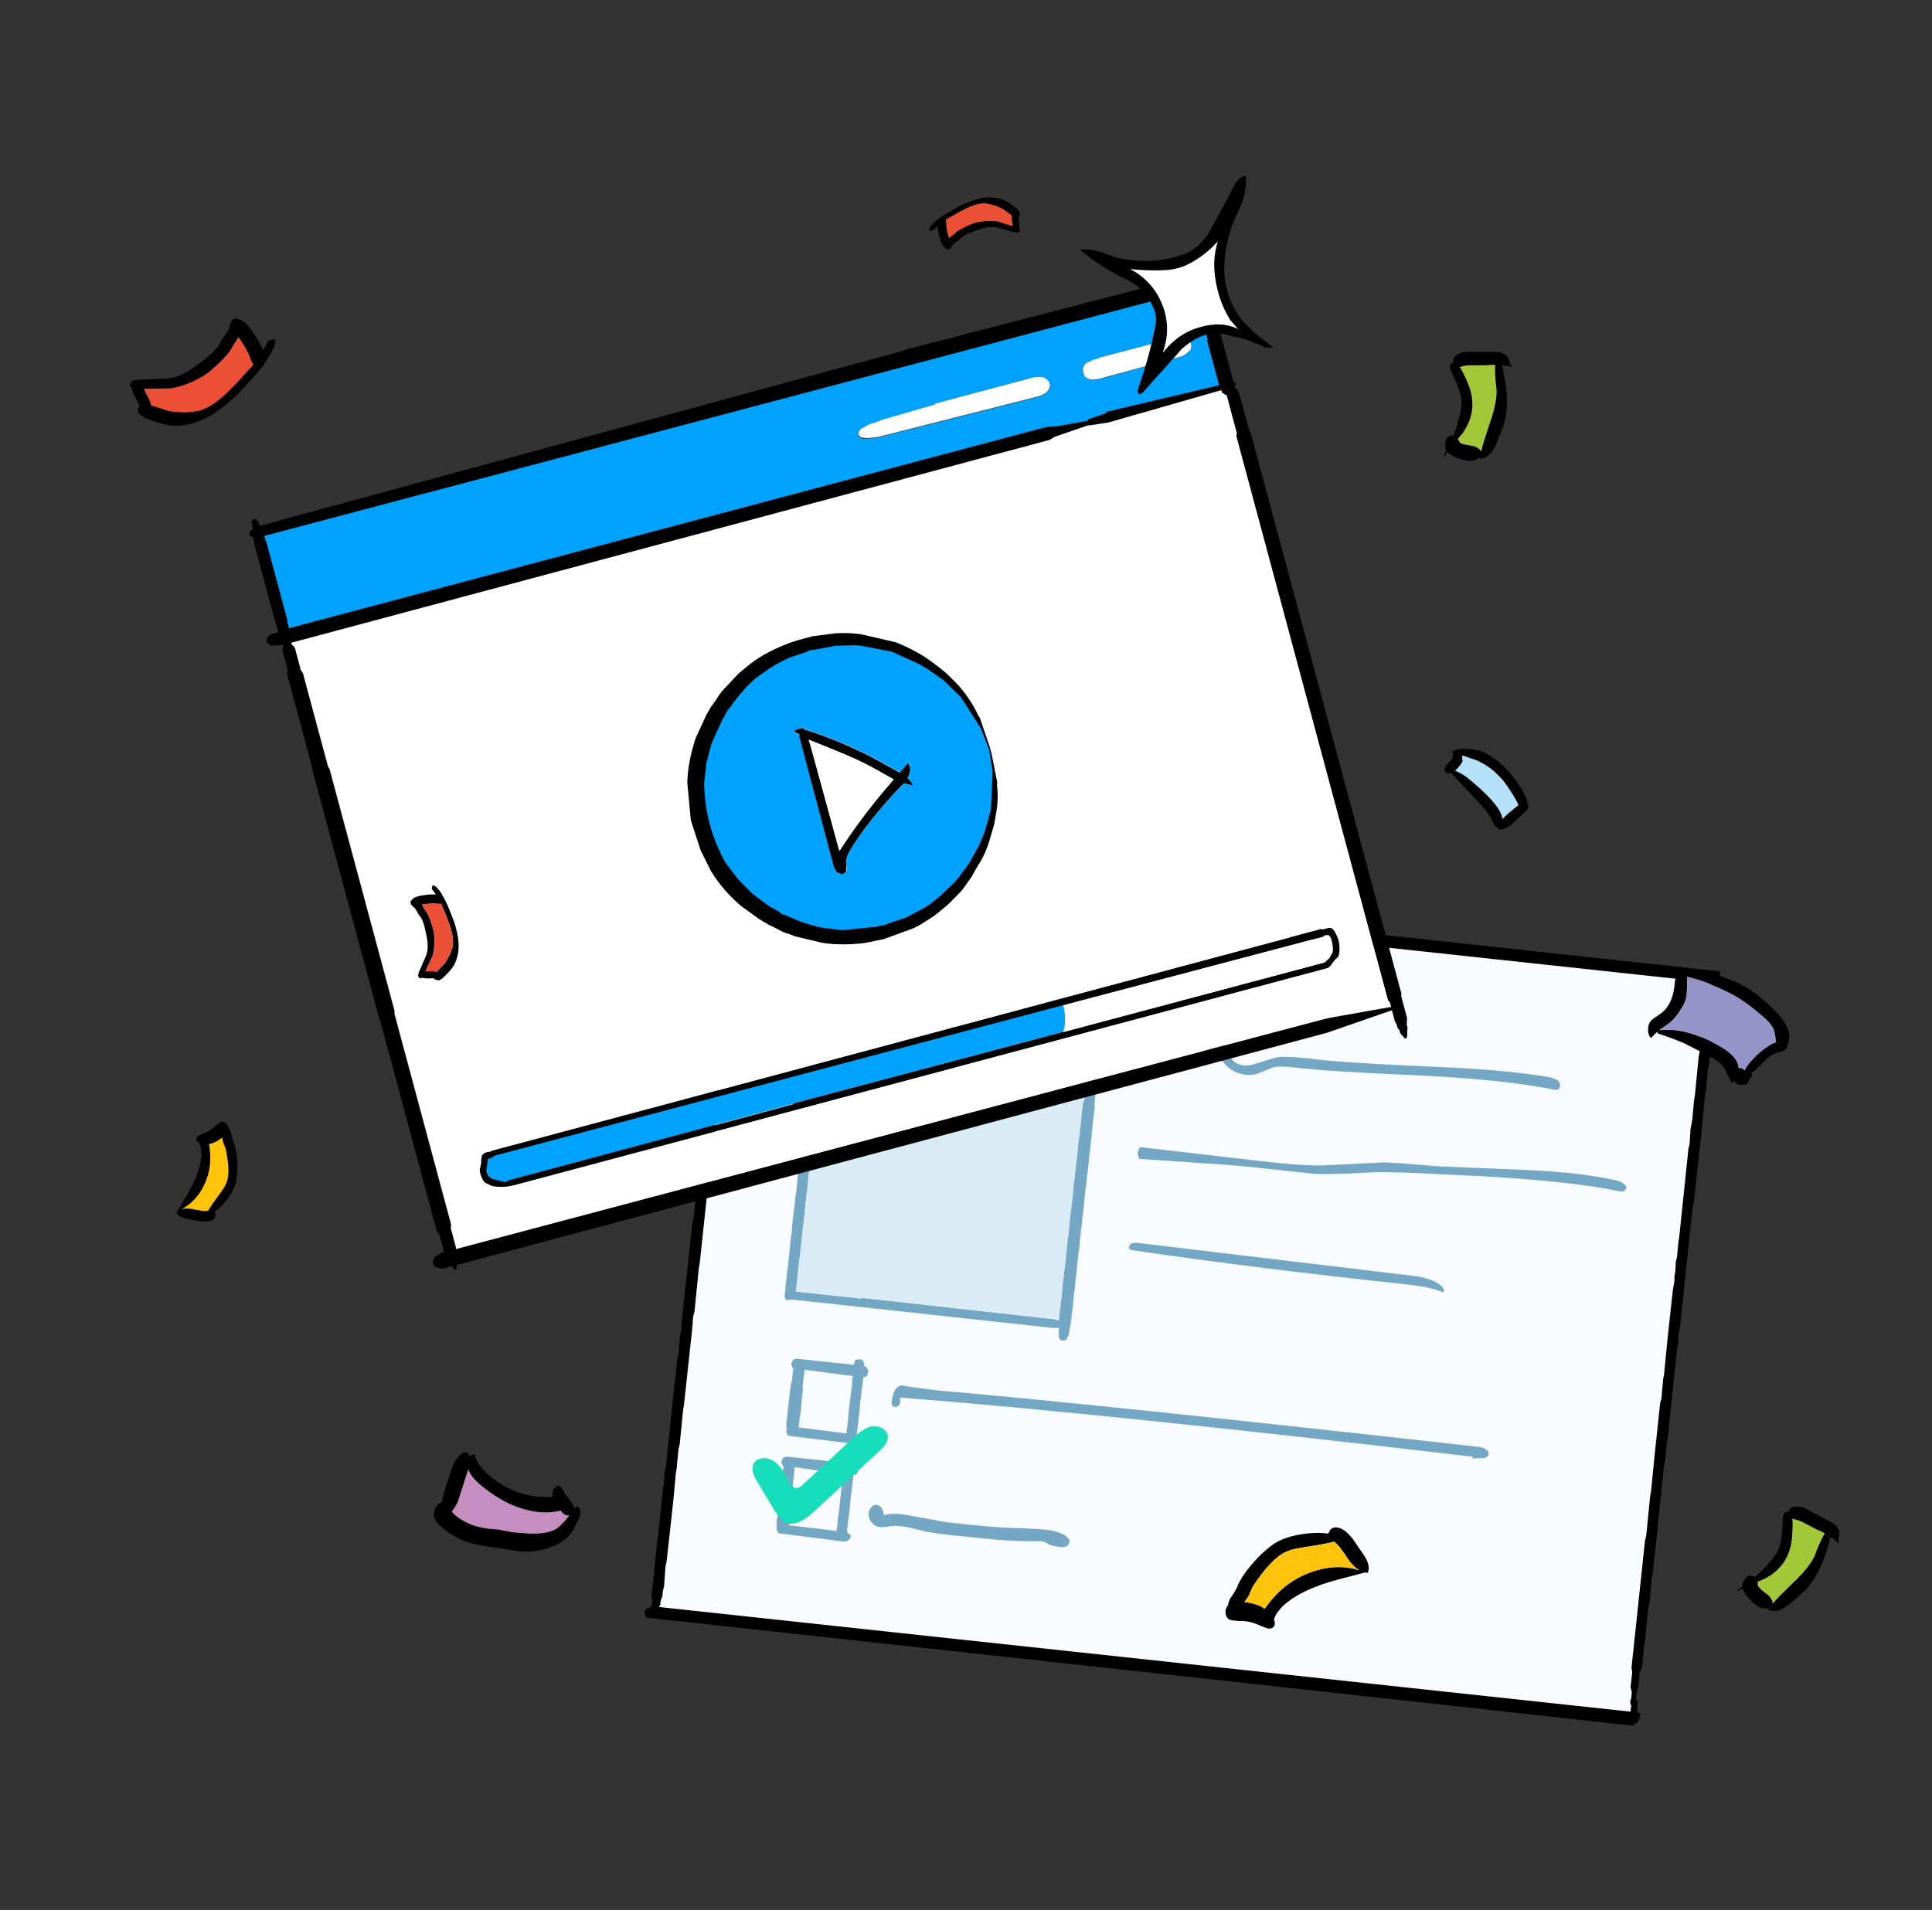 <?xml version="1.0" encoding="utf-8"?>
<!-- Generator: Adobe Illustrator 29.6.1, SVG Export Plug-In . SVG Version: 9.03 Build 0)  -->
<svg version="1.1" id="Layer_1" xmlns="http://www.w3.org/2000/svg" xmlns:xlink="http://www.w3.org/1999/xlink" x="0px" y="0px"
	 viewBox="0 0 89 88" enable-background="new 0 0 89 88" xml:space="preserve">
<rect x="0" y="0" width="89" height="88" fill="#333333" stroke="none"/>
<g>
	<path d="M26.611,70.1c0.08-0.159,0.119-0.285,0.119-0.377c0.026-0.159-0.027-0.271-0.159-0.338l-0.12,0.139
		c-0.012-0.101-0.071-0.227-0.179-0.377l-0.279-0.377c-0.053-0.146-0.106-0.232-0.159-0.258
		c-0.12-0.079-0.219-0.053-0.299,0.079c-0.08,0.08-0.106,0.192-0.08,0.338v0.04
		c-1.145,0.063-2.142-0.288-2.988-1.052c-0.332-0.304-0.531-0.602-0.598-0.894
		c-0.094-0.008-0.173,0.019-0.239,0.08c-0.033-0.112-0.106-0.178-0.219-0.199
		c-0.266,0.106-0.478,0.391-0.637,0.854l-0.259,0.794c-0.07,0.234-0.123,0.452-0.159,0.655
		c-0.122,0.044-0.222,0.13-0.299,0.258c-0.067,0.132-0.086,0.271-0.06,0.417
		c0.053,0.172,0.159,0.324,0.319,0.457c0.505,0.45,1.096,0.735,1.773,0.854l1.793,0.278
		c0.531,0.066,1.056-0.007,1.574-0.218c0.372-0.146,0.657-0.351,0.857-0.616
		C26.406,70.504,26.505,70.325,26.611,70.1z M22.169,70.378c-0.398-0.079-0.77-0.245-1.116-0.496
		c-0.107-0.086-0.187-0.165-0.239-0.238c0.127-0.171,0.22-0.323,0.279-0.457l0.478-1.489
		c0.078,0.234,0.271,0.479,0.578,0.735c0.598,0.49,1.169,0.827,1.713,1.013c0.691,0.252,1.348,0.304,1.972,0.159
		c0.106,0.159,0.219,0.232,0.339,0.218l0.06-0.02l-0.1,0.139c-0.173,0.212-0.339,0.377-0.498,0.496
		c-0.279,0.172-0.717,0.245-1.315,0.218l-0.737-0.06l-0.598-0.119C22.614,70.451,22.342,70.418,22.169,70.378z"/>
	<path fill="#C48FC0" d="M21.053,69.882c0.345,0.252,0.717,0.417,1.116,0.496c0.173,0.04,0.445,0.073,0.817,0.099
		l0.598,0.119l0.737,0.059c0.598,0.026,1.036-0.046,1.315-0.218c0.159-0.119,0.325-0.285,0.498-0.496l0.1-0.139
		l-0.06,0.02c-0.119,0.013-0.232-0.059-0.339-0.218c-0.624,0.146-1.282,0.093-1.972-0.159
		c-0.545-0.185-1.116-0.523-1.713-1.013c-0.307-0.256-0.499-0.501-0.578-0.735l-0.478,1.489
		c-0.059,0.134-0.152,0.286-0.279,0.457C20.866,69.716,20.946,69.796,21.053,69.882z"/>
	<path d="M70.38,37.281l0.035-0.163l-0.058-0.128c-0.009-0.095-0.04-0.2-0.093-0.314
		c-0.093-0.201-0.229-0.43-0.408-0.685c-0.148-0.194-0.284-0.36-0.408-0.499
		c-0.21-0.232-0.466-0.449-0.769-0.651c-0.202-0.124-0.357-0.201-0.466-0.232
		c-0.155-0.054-0.357-0.089-0.606-0.105l-0.233-0.012l-0.175,0.023h-0.035l-0.163,0.07l-0.151,0.058l0.093,0.023
		v0.012c-0.023,0.054-0.035,0.151-0.035,0.29c-0.078,0.046-0.183,0.163-0.315,0.348l-0.07,0.174l0.128,0.139
		l0.186-0.012h0.012l1.177,1.255c0.381,0.395,0.625,0.728,0.734,0.999c0.07,0.155,0.14,0.24,0.21,0.256h0.012
		c0.031,0.085,0.113,0.112,0.245,0.081c0.148-0.039,0.311-0.136,0.49-0.29c0.186-0.186,0.33-0.321,0.431-0.407
		C70.279,37.397,70.356,37.32,70.38,37.281z M69.214,37.734c-0.017-0.135-0.079-0.29-0.186-0.465
		c-0.202-0.318-0.587-0.72-1.154-1.208c-0.313-0.28-0.593-0.462-0.839-0.546l0.186-0.209
		c0.093-0.108,0.148-0.198,0.163-0.267l-0.023-0.035v-0.198c0.177,0.059,0.313,0.105,0.408,0.139l0.303,0.104
		l0.256,0.139c0.264,0.147,0.49,0.321,0.676,0.523c0.148,0.132,0.291,0.302,0.431,0.511l0.268,0.407
		c0.124,0.204,0.205,0.359,0.245,0.465l-0.443,0.36C69.394,37.554,69.297,37.647,69.214,37.734z"/>
	<path fill="#B5E1F8" d="M69.028,37.269c0.107,0.175,0.17,0.329,0.186,0.465c0.083-0.087,0.18-0.18,0.291-0.279
		l0.443-0.36c-0.039-0.106-0.121-0.261-0.245-0.465l-0.268-0.407c-0.14-0.209-0.284-0.38-0.431-0.511
		c-0.186-0.201-0.412-0.376-0.676-0.523l-0.256-0.139L67.769,34.946c-0.095-0.034-0.231-0.081-0.408-0.139v0.198
		l0.023,0.035c-0.015,0.07-0.07,0.159-0.163,0.267l-0.186,0.209c0.246,0.084,0.526,0.266,0.839,0.546
		C68.441,36.549,68.826,36.952,69.028,37.269z"/>
	<path d="M12.124,16.15l-0.05-0.117c-0.156-0.333-0.356-0.655-0.601-0.966c-0.167-0.211-0.317-0.328-0.451-0.35
		l-0.1-0.017l-0.067-0.033c-0.1,0.022-0.167,0.067-0.2,0.133c-0.011,0.011-0.05,0.133-0.117,0.366
		l-0.134,0.233l-0.167,0.216l-0.167,0.316c-0.033,0.056-0.139,0.172-0.317,0.35
		c-0.646,0.555-1.147,0.899-1.504,1.032c-0.2,0.078-0.39,0.122-0.568,0.133l-1.253,0.05l-0.084-0.017
		l-0.033,0.033H6.294c-0.093,0.002-0.16,0.013-0.2,0.033L5.96,17.748l0.117,0.133
		c0.012,0.108,0.051,0.225,0.117,0.35l0.234,0.466v0.017l-0.05,0.067c-0.056,0.111-0.034,0.216,0.067,0.316
		l0.184,0.133l0.05,0.033l0.1,0.033c0.49,0.19,0.874,0.295,1.153,0.316c0.557,0.033,1.119-0.105,1.687-0.416
		c0.423-0.233,0.88-0.594,1.37-1.082l0.501-0.533c0.224-0.235,0.414-0.457,0.568-0.666
		c0.068-0.03,0.112-0.091,0.134-0.183c0.238-0.319,0.394-0.608,0.468-0.866c0.044-0.1,0.039-0.178-0.017-0.233
		l-0.251,0.05C12.338,15.736,12.249,15.892,12.124,16.15z M10.587,16.183l0.184-0.316
		c0.044-0.067,0.117-0.172,0.217-0.316v-0.017c0.081,0.112,0.176,0.257,0.284,0.433l0.184,0.35
		c0.034,0.067,0.072,0.172,0.117,0.316l0.1,0.167l-0.033,0.033c-0.468,0.533-0.83,0.921-1.086,1.165
		c-0.523,0.522-0.991,0.833-1.403,0.932c-0.223,0.044-0.468,0.067-0.735,0.067l-0.618-0.05
		c-0.342-0.117-0.62-0.205-0.835-0.266c-0.035-0.169-0.096-0.319-0.184-0.45c-0.08-0.169-0.13-0.274-0.15-0.316
		l1.236-0.017c0.457-0.078,0.913-0.244,1.37-0.499c0.189-0.1,0.356-0.216,0.501-0.35
		c0.078-0.056,0.228-0.194,0.451-0.416C10.376,16.444,10.509,16.294,10.587,16.183z"/>
	<path fill="#EB4F36" d="M10.771,15.866l-0.184,0.316c-0.078,0.111-0.212,0.261-0.401,0.45
		c-0.223,0.222-0.373,0.361-0.451,0.416c-0.145,0.133-0.312,0.25-0.501,0.35c-0.457,0.255-0.913,0.422-1.37,0.499
		L6.628,17.914c0.021,0.042,0.071,0.147,0.15,0.316C6.866,18.361,6.927,18.511,6.962,18.68
		c0.215,0.061,0.494,0.15,0.835,0.266l0.618,0.05c0.267,0,0.512-0.022,0.735-0.067
		c0.412-0.1,0.88-0.411,1.403-0.932c0.256-0.244,0.618-0.633,1.086-1.166l0.033-0.033l-0.1-0.167
		c-0.045-0.144-0.084-0.25-0.117-0.316l-0.184-0.35c-0.108-0.176-0.203-0.321-0.284-0.433v0.017
		C10.888,15.694,10.815,15.8,10.771,15.866z"/>
	<path d="M43.185,10.411l0.007,0.076c0.027,0.219,0.082,0.44,0.164,0.663c0.056,0.151,0.12,0.246,0.193,0.283
		l0.054,0.028l0.032,0.031l0.139-0.039c0.008-0.004,0.053-0.067,0.135-0.188l0.12-0.108l0.136-0.093l0.154-0.15
		c0.029-0.026,0.112-0.073,0.246-0.141c0.472-0.198,0.822-0.302,1.05-0.312c0.129-0.007,0.245,0.002,0.349,0.029
		l0.725,0.203l0.044,0.025l0.025-0.013l0.01,0.003l0.121,0.018l0.114-0.089l-0.042-0.098l-0.002-0.221l-0.047-0.309
		l0.003-0.009l0.041-0.029l0.021-0.193l-0.08-0.11l-0.022-0.028l-0.051-0.037
		c-0.245-0.199-0.445-0.33-0.6-0.393c-0.312-0.122-0.659-0.146-1.041-0.074
		c-0.285,0.055-0.613,0.177-0.984,0.365l-0.385,0.212c-0.172,0.093-0.321,0.185-0.448,0.276l-0.11,0.08
		c-0.195,0.138-0.338,0.274-0.428,0.408l-0.034,0.136l0.152,0.018C42.986,10.608,43.066,10.535,43.185,10.411z
		 M44.069,10.676l-0.164,0.147l-0.183,0.141l-0.003,0.009c-0.025-0.079-0.053-0.179-0.082-0.3l-0.04-0.234
		c-0.007-0.044-0.009-0.112-0.008-0.202l-0.026-0.114l0.025-0.013c0.366-0.218,0.645-0.373,0.837-0.465
		c0.396-0.201,0.721-0.293,0.975-0.274c0.136,0.016,0.28,0.048,0.432,0.098l0.344,0.143
		c0.173,0.13,0.316,0.232,0.428,0.306c-0.011,0.103-0.004,0.2,0.021,0.291c0.014,0.111,0.023,0.181,0.027,0.208
		l-0.709-0.219c-0.275-0.04-0.567-0.029-0.875,0.033c-0.127,0.022-0.244,0.058-0.351,0.107
		c-0.055,0.017-0.167,0.069-0.335,0.154C44.239,10.566,44.135,10.627,44.069,10.676z"/>
	<path fill="#EB4F36" d="M43.906,10.823l0.164-0.147c0.065-0.049,0.169-0.11,0.312-0.183
		c0.169-0.086,0.28-0.137,0.335-0.154c0.107-0.049,0.224-0.085,0.351-0.107c0.308-0.061,0.6-0.072,0.875-0.032
		l0.709,0.219c-0.004-0.028-0.013-0.097-0.027-0.208c-0.026-0.091-0.033-0.188-0.021-0.291
		c-0.112-0.075-0.254-0.177-0.428-0.306L45.833,9.47c-0.153-0.049-0.297-0.082-0.432-0.098
		c-0.254-0.019-0.579,0.072-0.975,0.274c-0.192,0.092-0.471,0.247-0.837,0.465l-0.025,0.013l0.026,0.114
		c-0.001,0.091,0.001,0.158,0.008,0.202l0.04,0.234c0.029,0.121,0.057,0.221,0.082,0.3l0.003-0.009L43.906,10.823
		z"/>
	<path d="M8.193,55.782l-0.008,0.008l-0.067,0.05c0.044,0.121,0.152,0.212,0.324,0.273
		c0.055,0.022,0.197,0.052,0.424,0.091c0.149,0.028,0.266,0.05,0.349,0.066c0.138,0.017,0.257,0.019,0.357,0.008
		c0.144-0.022,0.249-0.072,0.316-0.149l0.05-0.166l-0.042-0.124c0.2-0.149,0.388-0.342,0.565-0.579
		c0.222-0.298,0.363-0.577,0.423-0.836c0.033-0.154,0.052-0.356,0.058-0.604c0-0.199-0.014-0.411-0.042-0.637
		c-0.033-0.221-0.075-0.395-0.125-0.521c-0.044-0.099-0.072-0.176-0.083-0.232l-0.05-0.248l-0.108-0.224
		l-0.008-0.025l-0.116-0.199l-0.224-0.058l-0.149,0.099l-0.066,0.05l-0.05,0.05
		c-0.155,0.154-0.318,0.262-0.49,0.323c-0.21,0.088-0.321,0.138-0.332,0.149l-0.075,0.19l0.158,0.141l0.017,0.05
		c0.055,0.099,0.083,0.265,0.083,0.497c-0.022,0.342-0.119,0.709-0.291,1.101
		c-0.105,0.259-0.288,0.602-0.548,1.026L8.193,55.782z M9.58,55.79H9.563c-0.105,0.017-0.23,0.008-0.374-0.025
		c-0.083-0.005-0.205-0.028-0.365-0.066c-0.187-0.026-0.342-0.02-0.465,0.017c0.456-0.233,0.807-0.611,1.055-1.134
		c0.249-0.524,0.33-1.095,0.241-1.714l-0.025-0.157c0.09-0.011,0.179-0.038,0.266-0.083
		c0.122-0.054,0.236-0.129,0.341-0.223l0.033,0.182c0.011,0.066,0.047,0.163,0.108,0.29
		c0.033,0.099,0.069,0.284,0.108,0.555c0.055,0.441,0.044,0.778-0.033,1.01c-0.055,0.166-0.194,0.392-0.415,0.679
		C9.864,55.353,9.712,55.576,9.58,55.79z"/>
	<path fill="#FFC30C" d="M9.563,55.79h0.017c0.132-0.214,0.285-0.438,0.457-0.67c0.222-0.287,0.36-0.513,0.415-0.679
		c0.077-0.232,0.089-0.568,0.033-1.01c-0.039-0.27-0.075-0.455-0.108-0.555c-0.061-0.127-0.097-0.224-0.108-0.29
		l-0.033-0.182c-0.105,0.095-0.218,0.169-0.341,0.224C9.808,52.672,9.72,52.7,9.63,52.711l0.025,0.157
		c0.089,0.618,0.008,1.189-0.241,1.713c-0.248,0.523-0.599,0.901-1.055,1.134c0.123-0.037,0.278-0.042,0.465-0.017
		c0.161,0.039,0.282,0.061,0.365,0.066C9.333,55.798,9.458,55.807,9.563,55.79z"/>
	<path d="M69.561,16.762c-0.022-0.1-0.044-0.172-0.067-0.216c-0.044-0.133-0.161-0.233-0.351-0.3
		c-0.067-0.022-0.223-0.033-0.468-0.033h-0.969c-0.211,0-0.367,0.022-0.468,0.067
		c-0.167,0.067-0.267,0.172-0.301,0.316v0.117l-0.067,0.033c-0.1,0.067-0.1,0.2,0,0.4
		c0.278,0.577,0.429,1.01,0.451,1.299c0.022,0.311-0.072,0.782-0.284,1.415l-0.084,0.216h-0.033
		c-0.1-0.011-0.178,0.011-0.234,0.067c-0.056,0.056-0.095,0.167-0.117,0.333c0,0.111,0.011,0.194,0.033,0.25
		l0.017,0.033l-0.017,0.033c-0.078,0.122-0.1,0.211-0.067,0.266l0.134-0.233l0.084,0.067
		c0.223,0.167,0.507,0.278,0.852,0.333c0.189,0.022,0.334,0,0.434-0.067l0.134-0.1l-0.017,0.083
		c0.2,0,0.379-0.094,0.535-0.283c0.122-0.133,0.223-0.322,0.301-0.566c0.178-0.422,0.295-0.749,0.351-0.982
		c0.089-0.422,0.1-0.905,0.033-1.448c-0.033-0.273-0.094-0.617-0.184-1.032c0.21,0.027,0.371,0.055,0.484,0.083
		L69.561,16.762z M67.305,16.995l-0.067-0.083l0.134-0.033c0.1-0.033,0.251-0.05,0.451-0.05h0.635
		c0.141-0.015,0.28-0.02,0.418-0.017c-0.016,0.291,0.006,0.679,0.067,1.166c0.011,0.4-0.1,0.927-0.334,1.582
		c-0.178,0.532-0.306,0.948-0.384,1.249c-0.033-0.1-0.139-0.183-0.317-0.25l-0.451-0.083
		c-0.1-0.022-0.167-0.05-0.2-0.083l-0.1-0.167c0.144-0.16,0.245-0.287,0.301-0.383
		c0.356-0.555,0.457-1.149,0.301-1.782C67.701,17.817,67.55,17.462,67.305,16.995z"/>
	<path fill="#A2C83A" d="M67.239,16.912l0.067,0.083c0.245,0.466,0.395,0.821,0.451,1.066
		c0.156,0.633,0.056,1.227-0.301,1.782c-0.056,0.096-0.156,0.223-0.301,0.383l0.1,0.167
		c0.033,0.033,0.1,0.061,0.2,0.083l0.451,0.083c0.178,0.067,0.284,0.15,0.317,0.25
		c0.078-0.301,0.206-0.717,0.384-1.249c0.234-0.655,0.345-1.182,0.334-1.582c-0.061-0.486-0.083-0.875-0.067-1.166
		c-0.138-0.004-0.277,0.002-0.418,0.017h-0.635c-0.2,0-0.351,0.017-0.451,0.05L67.239,16.912z"/>
	<path d="M84.687,70.922c0.026-0.099,0.039-0.173,0.04-0.223c0.021-0.139-0.037-0.282-0.174-0.429
		c-0.049-0.051-0.182-0.133-0.4-0.247l-0.86-0.451c-0.188-0.098-0.336-0.151-0.446-0.158
		c-0.179-0.019-0.316,0.028-0.411,0.141l-0.053,0.103l-0.074-0.002c-0.119,0.013-0.18,0.131-0.183,0.355
		c-0.017,0.642-0.081,1.096-0.193,1.362c-0.122,0.286-0.422,0.661-0.899,1.124l-0.173,0.153l-0.03-0.015
		l-0.238-0.05c-0.075,0.023-0.16,0.104-0.256,0.241c-0.051,0.099-0.079,0.178-0.085,0.237l-0,0.037l-0.03,0.022
		c-0.125,0.072-0.185,0.141-0.181,0.205l0.225-0.145l0.044,0.098c0.122,0.251,0.323,0.482,0.604,0.692
		c0.158,0.108,0.296,0.155,0.416,0.143l0.164-0.026l-0.053,0.066c0.178,0.093,0.379,0.092,0.604-0.003
		c0.17-0.061,0.345-0.182,0.525-0.362c0.351-0.292,0.604-0.528,0.76-0.709c0.272-0.333,0.502-0.756,0.692-1.27
		c0.095-0.258,0.198-0.591,0.309-1.002c0.174,0.122,0.304,0.221,0.392,0.299L84.687,70.922z M82.579,70.08
		l-0.021-0.105l0.134,0.033c0.104,0.017,0.245,0.072,0.423,0.165l0.563,0.295c0.131,0.052,0.257,0.112,0.378,0.179
		c-0.147,0.25-0.305,0.605-0.473,1.065c-0.173,0.36-0.512,0.776-1.019,1.248
		c-0.401,0.389-0.705,0.699-0.912,0.929c0.016-0.104-0.04-0.227-0.168-0.369l-0.362-0.284L80.982,73.071
		l-0.013-0.194c0.201-0.074,0.348-0.141,0.442-0.2c0.57-0.327,0.93-0.807,1.081-1.441
		C82.554,70.993,82.583,70.608,82.579,70.08z"/>
	<path fill="#A2C83A" d="M82.558,69.974l0.021,0.105c0.004,0.528-0.025,0.913-0.087,1.155
		c-0.151,0.634-0.511,1.114-1.081,1.441c-0.093,0.059-0.241,0.126-0.442,0.2l0.013,0.194l0.14,0.167l0.362,0.284
		c0.128,0.142,0.183,0.265,0.168,0.369c0.207-0.231,0.511-0.54,0.912-0.929c0.507-0.472,0.847-0.888,1.019-1.248
		c0.168-0.46,0.326-0.815,0.473-1.065c-0.121-0.067-0.247-0.127-0.378-0.179l-0.563-0.295
		c-0.178-0.093-0.319-0.148-0.423-0.165L82.558,69.974z"/>
	<path d="M55.296,65.474l-0.237-0.051l-0.186,0.085c-0.139,0.013-0.291,0.058-0.458,0.135
		c-0.294,0.135-0.627,0.332-1,0.591c-0.282,0.214-0.525,0.411-0.729,0.591c-0.339,0.304-0.655,0.676-0.949,1.115
		c-0.181,0.293-0.294,0.518-0.339,0.676c-0.079,0.225-0.13,0.518-0.152,0.878l-0.017,0.338
		c0.005,0.077,0.016,0.161,0.034,0.253v0.051c-0.008,0.099,0.026,0.178,0.102,0.236l0.085,0.22l0.034-0.135h0.017
		c0.079,0.034,0.22,0.051,0.424,0.051c0.068,0.113,0.237,0.265,0.508,0.456c0.113,0.068,0.198,0.101,0.254,0.101
		c0.102-0.011,0.17-0.073,0.203-0.186c0.023-0.068,0.017-0.158-0.017-0.27V70.592l1.83-1.706
		c0.576-0.552,1.062-0.907,1.458-1.064c0.226-0.101,0.35-0.203,0.373-0.304v-0.017
		c0.124-0.045,0.164-0.163,0.119-0.355c-0.057-0.214-0.198-0.45-0.424-0.71
		c-0.271-0.27-0.469-0.479-0.593-0.625C55.466,65.62,55.353,65.508,55.296,65.474z M55.957,67.163
		c-0.197,0.025-0.423,0.115-0.678,0.27c-0.463,0.293-1.051,0.85-1.763,1.672
		c-0.409,0.453-0.674,0.859-0.796,1.216c-0.078-0.082-0.18-0.173-0.305-0.27
		c-0.158-0.135-0.288-0.214-0.39-0.236l-0.051,0.034h-0.288c0.085-0.257,0.153-0.454,0.203-0.591l0.152-0.439
		l0.203-0.372c0.215-0.383,0.469-0.71,0.763-0.98c0.192-0.214,0.441-0.422,0.746-0.625l0.593-0.389
		c0.297-0.18,0.523-0.298,0.678-0.355l0.525,0.642C55.695,66.902,55.83,67.043,55.957,67.163z"/>
	<path fill="#B5E1F8" d="M55.279,67.434c0.255-0.156,0.481-0.246,0.678-0.27c-0.127-0.12-0.263-0.261-0.407-0.422
		l-0.525-0.642c-0.155,0.057-0.381,0.175-0.678,0.355l-0.593,0.389c-0.305,0.203-0.553,0.411-0.746,0.625
		c-0.294,0.27-0.548,0.597-0.763,0.98l-0.203,0.372l-0.152,0.439c-0.05,0.138-0.118,0.335-0.203,0.591h0.288
		l0.051-0.034c0.102,0.023,0.232,0.101,0.39,0.236c0.125,0.098,0.227,0.188,0.305,0.27
		c0.122-0.357,0.388-0.763,0.796-1.216C54.228,68.284,54.816,67.727,55.279,67.434z"/>
	<path d="M79.22,44.912l0.026-0.155l-44.996-4.878l0.012-0.097l-0.057-0.225L33.76,39.517l-0.028,0.365l-0.181,0.13
		l0.02,0.247l0.117,0.029l-0.01,0.116l-0.04,0.214l-0.178,1.831l-0.039,0.233l-0.049,0.578l-0.06,0.215
		l-0.021,0.461l-0.398,3.627l-0.042,0.195l-0.18,1.812l-0.058,0.234l-0.422,4.05l-0.038,0.233l-0.059,0.693
		l-0.142,1.331l-0.058,0.234l-0.22,2.026l-0.242,2.238l-0.058,0.712l-0.042,0.195l-0.081,0.905l-0.058,0.234
		l-0.061,0.674l-0.039,0.233l-0.422,4.05l-0.06,0.215l-0.02,0.461l-0.04,0.214l-0.239,2.276l-0.04,0.214
		l-0.2,2.043l-0.039,0.233l-0.02,0.231l0.038,0.226l-0.022,0.212l0.006,0.076l-0.077-0.013l-0.012,0.097
		l-0.135-0.008l-0.139,0.183l0.097,0.26c19.303,2.102,34.445,3.76,45.426,4.976l0.22-0.133
		c0.025-0.015,0.058-0.069,0.102-0.161l0.056-0.253l-0.002-0.019l-0.04-0.016l-0.117-0.028l0.035-0.519
		l-0.083-0.07l0.007-0.153l0.039-0.233l0.059-0.215l0.061-0.674c0.058-0.068,0.097-0.148,0.115-0.239l0.081-0.905
		l0.04-0.213l0.161-1.581l0.058-0.234l0.1-1.137l0.042-0.195l0.221-2.026l0.2-2.043l0.038-0.233l0.061-0.674
		l0.058-0.234l0.082-0.886l0.04-0.214l0.098-0.926l0.324-3.124l0.056-0.253l0.021-0.461l0.04-0.214l0.039-0.233
		l0.564-5.381l0.058-0.234l0.32-2.932l0.2-2.043l0.04-0.214l0.081-0.905l0.058-0.234l0.1-0.907l0.049-0.578
		l0.039-0.232l0.159-1.6L79.02,45.521l0.059-0.215l-0.002-0.019l0.116,0.01L79.22,44.912z M78.255,48.642
		l-0.179,1.831l-0.121,1.119l-0.04,0.214l-0.04,0.213l-0.042,0.673l-0.057,0.253l-0.422,4.05l-0.039,0.233
		l-0.061,0.674l-0.058,0.234l-0.001,0.23l-0.322,2.913l-0.219,2.045l-0.04,0.214l-0.081,0.905l-0.06,0.215
		l-0.179,1.831l-0.04,0.214l-0.201,2.024l-0.04,0.214l-0.18,1.812l-0.058,0.234l-0.543,5.169l-0.059,0.215
		l-0.021,0.461l0.036,0.207l-0.079,0.695l0.057,0.225L75.15,78.209l-0.059,0.215l0.052,0.168l-0.036,0.271
		l-44.762-4.821l0.07-0.082l0.021-0.212l0.08-0.198l0.02-0.231l0.058-0.234l0.021-0.461l0.04-0.214
		l0-0.23l0.057-0.253l0.082-0.886l0.04-0.214l0.299-2.95l0.04-0.214l0.082-0.886l0.058-0.234l0.159-1.6
		l0.039-0.233l0.324-3.124l0.04-0.214l0.058-0.712l0.06-0.215l0.202-2.024l0.04-0.214l0.421-4.069l0.058-0.234
		l0.543-5.169l0.058-0.234l0.001-0.23l0.04-0.213l0.001-0.23l0.06-0.215l0.419-4.088l0.04-0.214l0.049-0.578
		l0.058-0.234l0.001-0.23l0.04-0.214l0.001-0.229l0.177-1.372l44.511,4.803l-0.034,0.289l-0.095,0.256
		l-0.04,0.214l-0.019,0.479l-0.061,0.196l-0.167,1.735C78.299,48.48,78.286,48.551,78.255,48.642z"/>
	<path fill="#F7FBFD" d="M77.875,52.019l0.04-0.213l0.04-0.214l0.081-0.905l0.04-0.213l0.179-1.831
		c0.031-0.092,0.044-0.163,0.04-0.213l0.167-1.735l0.061-0.196l0.019-0.479l0.04-0.214l0.095-0.256l0.034-0.289
		L34.2,40.455l-0.177,1.372l-0.001,0.229l-0.04,0.214l-0.001,0.23l-0.058,0.234l-0.049,0.578l-0.101,0.888
		c0.001,0.013-0.011,0.096-0.037,0.252l-0.081,0.905l-0.24,2.257l-0.06,0.215l-0.001,0.23l-0.04,0.213
		L33.314,48.501l-0.058,0.234l-0.543,5.169l-0.079,0.446l-0.038,0.481l-0.361,3.376
		c-0.008,0.052-0.022,0.123-0.04,0.214l-0.202,2.024l-0.06,0.215l-0.058,0.712l-0.364,3.338l-0.039,0.233
		l-0.159,1.6l-0.058,0.234l-0.082,0.886l-0.04,0.214l-0.1,1.136l-0.199,1.814l-0.122,1.1l-0.057,0.253
		l-0.061,0.904l-0.058,0.234l-0.02,0.231l-0.08,0.198l-0.021,0.212l-0.07,0.082l44.762,4.821l0.036-0.271
		l-0.052-0.168l0.059-0.215l0.019-0.25l-0.057-0.225l0.079-0.695l-0.035-0.189l0.621-5.863l0.058-0.234
		l0.18-1.812l0.04-0.214l0.201-2.024l0.219-2.045l0.06-0.215l0.081-0.905l0.04-0.214l0.179-1.831l0.22-2.026
		l0.079-0.446l0.001-0.229l0.04-0.214l0.022-0.442l0.058-0.234l0.061-0.674l0.039-0.233l0.422-4.05l0.057-0.253
		L77.875,52.019z"/>
	<path fill="#74A7C4" d="M43.633,70.141l-1.889-0.342c-0.389-0.07-0.734-0.068-1.035,0.008
		c0.003-0.115-0.031-0.227-0.104-0.336c-0.085-0.108-0.184-0.151-0.298-0.129c-0.077,0.006-0.16,0.077-0.252,0.212
		c-0.064,0.158-0.05,0.329,0.041,0.513c0.116,0.169,0.252,0.266,0.407,0.292c0.078,0.019,0.275,0.003,0.591-0.048
		c0.203-0.017,0.448,0.002,0.734,0.055l0.704,0.172c0.222,0.058,0.662,0.124,1.321,0.198l1.992,0.2
		c0.695,0.058,1.33,0.082,1.905,0.073c0.152-0.013,0.281,0.003,0.387,0.045l0.281,0.149l0.429,0.08
		c0.218,0.008,0.348-0.041,0.391-0.147c0.054-0.119,0.034-0.213-0.061-0.282c-0.031-0.061-0.106-0.119-0.225-0.173
		c-0.266-0.118-0.565-0.189-0.9-0.213l-0.964-0.055C46.346,70.409,45.194,70.319,43.633,70.141z M41.448,64.698
		c0.021-0.053,0.026-0.155,0.013-0.307C47.82,64.89,56.622,65.8,67.868,67.122l-0.068,0.101
		c0.036-0.029,0.182-0.041,0.438-0.036c0.192-0.003,0.302-0.057,0.333-0.161c0.017-0.103-0.022-0.183-0.116-0.239
		c-0.108-0.08-0.227-0.121-0.355-0.124c-11.628-1.303-19.941-2.171-24.938-2.602l-1.338-0.177
		c-0.183-0.049-0.312-0.057-0.386-0.026c-0.185,0.079-0.302,0.299-0.35,0.66
		c-0.026,0.155,0.001,0.255,0.082,0.299l0.154,0.006L41.448,64.698z M52.095,57.305l-0.102,0.161
		c0.034,0.099,0.121,0.149,0.261,0.151c3.805,0.555,7.971,1.074,12.499,1.557c0.8,0.087,1.379,0.212,1.738,0.374
		c0.054-0.119-0.007-0.242-0.183-0.367c-0.232-0.172-0.574-0.297-1.028-0.375L52.379,57.263
		C52.264,57.26,52.169,57.274,52.095,57.305z M50.781,45.291l-0.152,0.013l-0.066,0.139l-0.041,0.443l-0.018,0.02
		l-0.176-0.043l-0.015,0.059L37.87,44.571l-0.302,0.063l-0.123,0.144l0.089,0.146l0.279,0.13l-0.041,0.443
		l-0.027,0.136L37.703,46.076l-0.027,0.136L37.661,46.5l-0.026,0.155l-0.065,0.139l-0.027,0.136l-0.005,0.172
		l-0.027,0.136l-0.049,0.578l-0.028,0.136l-0.005,0.172l-0.029,0.117l-0.082,0.886l-0.028,0.136l-0.15,1.466
		l-0.028,0.136l-0.116,1.176l-0.027,0.136l-0.006,0.153l-0.028,0.136l-0.007,0.153l-0.028,0.136l-0.032,0.309
		l-0.05,0.578l-0.027,0.136l-0.116,1.176l-0.027,0.136l-0.041,0.443l-0.028,0.136l-0.006,0.153l-0.028,0.136
		l-0.006,0.153l-0.027,0.136l-0.048,0.597l-0.027,0.136l-0.15,1.465l-0.028,0.136l-0.041,0.443l-0.027,0.136
		l-0.015,0.288l-0.033,0.309l0.07,0.147l0.305-0.025l0.059,0.014l0.135,0.008l11.826,1.287l0.249-0.001
		L48.765,61.46l0.012,0.152l0.088,0.146l0.249-0.001l0.064-0.158l0.067-0.12l0.033-0.309l0.046-0.138l0.007-0.153
		l0.029-0.117l0.005-0.173l0.061-0.426l0.015-0.288l0.027-0.136l0.005-0.173L49.503,59.43l0.185-1.755l0.027-0.136
		l0.049-0.578l0.027-0.136l0.005-0.173l0.027-0.136l0.041-0.443l0.027-0.136l0.116-1.176l0.027-0.136l0.041-0.443
		l0.027-0.136l0.075-0.733l0.007-0.153l0.029-0.117l0.007-0.153l0.06-0.445l0.015-0.288l0.027-0.136l0.005-0.172
		l0.104-0.85l-0.012-0.152l0.032-0.309l0.05-0.578l0.027-0.136l0.006-0.153l0.028-0.136l0.006-0.153
		l0.028-0.136l0.048-0.597l0.027-0.136l0.007-0.153l0.027-0.136l0.116-1.176l0.027-0.136l0.009-0.134l-0.033-0.169
		l0.012-0.097l0.206-0.055l0.064-0.158l0.027-0.136l-0.147-0.16l-0.097-0.011l0.037-0.252l0.009-0.135l-0.014-0.171
		l-0.087-0.127L50.781,45.291z M50.407,46.602l-0.033,0.309l-0.027,0.136l-0.007,0.153l-0.027,0.136l-0.006,0.153
		l-0.028,0.136l-0.048,0.597l-0.027,0.136l-0.041,0.443l-0.027,0.136l-0.116,1.176l-0.027,0.136l-0.007,0.154
		l-0.027,0.136l-0.006,0.153l-0.067,0.12l-0.033,0.308l-0.027,0.136l-0.015,0.288l-0.033,0.309l-0.027,0.136
		l-0.007,0.153l-0.027,0.136l-0.007,0.153l-0.027,0.136l-0.082,0.886l-0.027,0.136l-0.076,0.733l-0.027,0.136
		l-0.082,0.886l-0.027,0.136l-0.007,0.153l-0.027,0.136l-0.007,0.153l-0.027,0.136l-0.049,0.578l-0.033,0.309
		l-0.027,0.136l-0.116,1.176l-0.061,0.426l-0.007,0.153l-0.027,0.136l-0.082,0.886l-0.029,0.117l-0.005,0.172
		l-0.027,0.136l-0.051,0.559l-0.197-0.06l-8.905-0.991l0.003,0.038l-2.922-0.315l-0.095,0.008l0.014-0.058
		l0.082-0.886l0.028-0.136l0.041-0.443l0.027-0.136l0.151-1.465l0.027-0.136l0.082-0.886l0.028-0.136l0.006-0.153
		l0.028-0.136l0.084-0.867l0.027-0.136l0.006-0.153l0.356-3.203l0.028-0.136l0.005-0.172l0.028-0.136l0.144-1.312
		l0.049-0.578l0.06-0.445l0.007-0.153l0.029-0.117l0.005-0.172l0.028-0.136l0.015-0.288l-0.03-0.131l0.074-0.752
		l0.027-0.136L38.2,45.098l12.254,1.366L50.407,46.602z M74.838,54.581c-0.07-0.071-0.164-0.127-0.282-0.168
		c-1.134-0.264-2.515-0.431-4.146-0.501l-4.158-0.175c-1.211-0.105-2.034-0.165-2.47-0.18l-2.923,0.144
		c-0.755-0.002-1.726-0.075-2.915-0.22l-5.422-0.626c-0.058,0.069-0.096,0.161-0.112,0.277
		c0.008,0.101,0.035,0.188,0.079,0.261l2.662,0.183c0.899,0.054,1.698,0.116,2.394,0.186l3.038,0.325
		c0.487,0.024,1.426-0.002,2.813-0.078c0.856-0.006,1.761,0.021,2.712,0.084l2.08,0.097
		c2.84,0.162,4.955,0.391,6.348,0.684c0.183,0.049,0.296,0.027,0.34-0.066
		C74.947,54.738,74.934,54.662,74.838,54.581z M71.879,49.986l-0.071-0.166c-0.042-0.048-0.168-0.107-0.379-0.179
		c-1.388-0.243-3.249-0.409-5.584-0.498c-2.824-0.125-4.695-0.253-5.614-0.381
		c-0.76-0.078-1.254-0.088-1.48-0.032l-1.011,0.312c-0.4,0.109-0.719,0.046-0.955-0.189
		c-0.069-0.058-0.158-0.21-0.267-0.456c-0.229-0.465-0.459-0.861-0.69-1.186
		c-0.061-0.123-0.137-0.193-0.228-0.211c-0.092-0.031-0.181-0.017-0.266,0.041
		c-0.048,0.03-0.107,0.098-0.175,0.205c-0.052,0.144-0.05,0.329,0.006,0.554c-0.702,0.019-1.311,0.082-1.827,0.188
		c-0.141-0.001-0.246,0.039-0.317,0.121c-0.057,0.081-0.063,0.171-0.017,0.269
		c0.034,0.099,0.103,0.164,0.207,0.193c0.146,0.065,0.331,0.062,0.556-0.007l-0.046-0.092l-0.119-0.048
		c0.296-0.139,0.703-0.172,1.22-0.1c0.71,0.082,1.135,0.117,1.275,0.106c0.094,0.375,0.336,0.68,0.726,0.916
		c0.387,0.198,0.761,0.237,1.122,0.118l0.706-0.287c0.162-0.052,0.501-0.048,1.018,0.012
		c0.917,0.116,2.897,0.24,5.939,0.374c2.478,0.128,4.446,0.337,5.901,0.625c0.132,0.04,0.234,0.038,0.306-0.006
		L71.879,49.986z"/>
	<polygon fill="#D9EBF4" points="50.375,46.912 50.408,46.603 50.454,46.465 38.2,45.099 38.114,45.928 
		38.087,46.064 38.013,46.816 38.042,46.947 38.027,47.236 38,47.372 37.995,47.544 37.966,47.661 
		37.959,47.815 37.899,48.259 37.849,48.837 37.755,49.571 37.706,50.149 37.678,50.285 37.673,50.458 
		37.645,50.594 37.605,51.037 37.576,51.154 37.528,51.751 37.468,52.195 37.461,52.349 37.434,52.485 37.365,53.064 
		37.316,53.642 37.283,53.951 37.256,54.087 37.172,54.954 37.144,55.09 37.138,55.243 37.11,55.38 37.104,55.533 
		37.028,56.266 37.001,56.402 36.85,57.867 36.823,58.003 36.782,58.447 36.754,58.583 36.739,58.871 36.679,59.316 
		36.672,59.469 36.658,59.527 36.753,59.52 39.675,59.835 39.672,59.797 48.577,60.788 48.774,60.848 48.825,60.289 
		48.852,60.153 48.858,59.981 48.886,59.864 48.968,58.977 48.996,58.841 49.037,58.398 49.064,58.262 49.181,57.086 
		49.208,56.95 49.257,56.372 49.29,56.064 49.317,55.928 49.324,55.774 49.352,55.638 49.358,55.485 
		49.386,55.349 49.419,55.04 49.468,54.462 49.495,54.326 49.611,53.15 49.639,53.014 49.68,52.571 49.707,52.435 
		49.714,52.281 49.742,52.145 49.749,51.992 49.776,51.856 49.824,51.259 49.851,51.123 49.858,50.969 
		49.885,50.833 49.951,50.694 49.958,50.541 49.985,50.404 49.992,50.251 50.019,50.115 50.052,49.806 
		50.067,49.518 50.095,49.382 50.135,48.939 50.163,48.803 50.204,48.36 50.231,48.224 50.279,47.627 50.307,47.491 
		50.313,47.337 50.341,47.202 50.348,47.048 	"/>
	<path fill="#74A7C4" d="M36.695,62.603l-0.132,0.03l-0.069,0.101l-0.048,0.119l0.072,0.185l0.038-0.003l-0.016,0.04
		l-0.067,0.598l-0.048,0.119l-0.006,0.153l-0.028,0.136l-0.176,1.621l0.03,0.131l-0.026,0.155l0.09,0.165
		l3.003,0.366l0.17-0.033l0.109-0.066l0.064-0.158l-0.185-0.157l0.018-0.25l0.028-0.136l0.041-0.443l0.027-0.136
		l0.048-0.597l0.027-0.136l0.041-0.443l0.028-0.136l0.032-0.309l-0.005-0.057l0.169-0.052l0.064-0.158l0.008-0.135
		l-0.128-0.162l-0.058-0.014l-0.012-0.152l-0.089-0.146l-0.097-0.011l-0.21,0.017l-0.045,0.157l-0.013,0.077
		L36.695,62.603z M36.863,65.171l0.027-0.136l0.049-0.578l0.033-0.309l0.027-0.136l-0.033-0.169l0.029-0.117
		l0.006-0.153l0.028-0.136l0.033-0.309l-0.002-0.019l2.23,0.295l-0.029,0.117l-0.015,0.288l-0.069,0.579
		l-0.027,0.136l-0.005,0.172l-0.027,0.136l-0.049,0.578l-0.027,0.136l-0.005,0.172l-0.029,0.117l-0.007,0.153
		l-0.014,0.059l-2.191-0.279l-0.002-0.019L36.863,65.171z"/>
	<path fill="#74A7C4" d="M39.266,67.134l-0.097-0.011l-0.228,0.038l-0.046,0.138l-0.011,0.097l-2.632-0.282
		l-0.151,0.032l-0.069,0.101l-0.046,0.138l0.07,0.147l0.038-0.003l0.005,0.057l-0.028,0.136l-0.041,0.443
		l-0.046,0.137l-0.027,0.136l-0.101,0.888l-0.049,0.578l-0.027,0.136l-0.007,0.153l0.012,0.152l-0.007,0.154
		l0.089,0.146l3.005,0.385l0.151-0.031l0.127-0.087l0.045-0.157l-0.166-0.159l-0.008-0.095l0.069-0.579
		l0.027-0.136l0.082-0.886l0.027-0.136l0.007-0.153l0.027-0.136l0.007-0.153l0.027-0.136l0.007-0.153l0.014-0.058
		L39.481,67.9l0.046-0.138l0.026-0.155l-0.127-0.143l-0.059-0.014l-0.012-0.152L39.266,67.134z M38.634,69.767
		l-0.027,0.136l-0.041,0.443l-0.028,0.136l0.005,0.057l-2.188-0.261l-0.002-0.019l0.006-0.153l0.028-0.136
		l0.041-0.443l0.027-0.136l0.082-0.886l-0.012-0.152l0.009-0.134l0.027-0.136l0.041-0.443l0.016-0.039l2.213,0.316
		L38.634,69.767z"/>
	<path fill="#16DDBA" d="M40.596,65.782c-0.146-0.065-0.295-0.084-0.446-0.059c-0.202,0.029-0.476,0.198-0.822,0.507
		l-2.285,2.119c-0.153,0.166-0.288,0.234-0.405,0.205c-0.104-0.017-0.194-0.099-0.27-0.245l-0.312-0.548
		c-0.118-0.194-0.251-0.336-0.399-0.426c-0.177-0.126-0.372-0.174-0.587-0.143c-0.238,0.058-0.369,0.183-0.392,0.376
		c-0.038,0.156,0.017,0.368,0.167,0.637l0.842,1.403c0.189,0.278,0.35,0.456,0.484,0.534
		c0.358,0.162,0.799-0.002,1.322-0.491l2.981-2.768c0.324-0.269,0.463-0.522,0.418-0.761
		C40.854,65.971,40.756,65.858,40.596,65.782z"/>
	<path d="M55.092,12.198l-0.052-0.046l-0.056,0.015l0.035,0.131l-0.053,0.175l-0.003,0.141l0.015,0.056
		l-13.31,3.452l0.005,0.019l-29.7,8.087l-0.039-0.07l-0.04-0.15l-0.048-0.028l-0.1-0.073l-0.038,0.01
		l-0.088,0.044l-0.041,0.071l0.04,0.15l0.001,0.08l0.03,0.112l-0.07,0.039l-0.046,0.052l-0.053,0.175
		l0.057,0.064l0.114,0.05l0.05,0.187l0.001,0.08l0.99,3.684l0.044,0.089l0.091,0.337l-0.338,0.09l-0.167,0.125
		l-0.059,0.156l0.059,0.145l0.148,0.101l0.574-0.033l0.019-0.005l0.005,0.019l-0.014,0.024l-0.045,0.132
		l0.016,0.136l0.231,0.86l-0.04,0.151l1.156,4.301l0.021,0.154l3.065,11.407l0.059,0.145l2.608,9.705
		l0.11,0.111l0.221,0.823l-0.169,0.045l0.015,0.056l-0.113,0.03l-0.186,0.13l-0.054,0.175l-0.002,0.141
		l0.116,0.129l0.303,0.08l0.45-0.121l0.029,0.032l0.078,0.14l0.113-0.03l-0.003-0.159l-0.01-0.037
		l40.098-10.702l2.998-1.041l0.136,0.505l0.078,0.14l0.04,0.15l0.096,0.135l0.035,0.131l0.115,0.129
		l0.091,0.116l0.094-0.025l0.021-0.146l-0.003-0.16l0.021-0.146l-0.04-0.15l0.014-0.325l-0.267-0.991
		l0.003-0.141l-6.944-25.844l-0.072-0.121l-0.463-1.72l-0.072-0.121l-0.095-0.055l-0.035-0.131l0.018-0.005
		l0.041-0.071l-0.025-0.093l-0.075,0.02l-0.754-2.805l-0.058-0.065l-0.211-0.785l-0.058-0.065L55.541,13.12
		l0.037-0.01l0.294-0.179l0.111-0.11l0.055-0.095l-0.095-0.055l-0.152-0.04l-0.16,0.003l-0.067-0.022
		l-0.216,0.018l-0.029-0.032l-0.02-0.075l-0.076-0.06l-0.039-0.07l-0.052-0.046L55.092,12.198z M55.04,13.354
		l0.161,0.599l0.006,0.098l0.216,0.804l0.001,0.08l0.191,0.711L55.598,15.73l0.548,2.038l-5.219,1.232l0.015,0.056
		l-0.848,0.287l-0.004,0.061l-1.4,0.253L48.196,19.69l-34.892,9.272l-0.086-0.318l0.018-0.085l-0.97-3.609
		l-0.039-0.07l-0.05-0.187L55.04,13.354z M56.388,18.145l0.076,0.06l0.061,0.003l-0.018,0.005l0.462,1.721
		l-0.021,0.146l6.984,25.993l0.091,0.116l0.051,0.187l-2.162,0.337l-40.93,10.824l-0.006-0.098l-0.231-0.86
		l0.016-0.165l-2.603-9.687l-0.003-0.159l-2.99-11.127l-0.073-0.121l-1.161-4.32l-0.073-0.121l-0.271-1.01
		l-0.068-0.102l-0.077-0.06l-0.025-0.093l34.933-9.344l0.224-0.14l1.565-0.538l0.024,0.013l0.888-0.137
		l5.191-1.486l0.034,0.051l0.02,0.075L56.388,18.145z M61.191,42.756l-0.263,0.07l-0.066-0.022l-38.236,10.225
		l-0.033,0.029c-0.185,0.01-0.31,0.07-0.374,0.18c-0.046,0.079-0.063,0.19-0.051,0.334l-0.044,0.212
		c-0.021,0.073-0.013,0.177,0.024,0.314c0.05,0.187,0.118,0.316,0.204,0.387c0.054,0.052,0.156,0.105,0.305,0.159
		c0.34,0.069,0.692,0.056,1.054-0.041l37.471-10.001l0.098-0.086l0.207-0.276l0.176-0.168l0.044-0.212
		c0.035-0.317-0.045-0.643-0.242-0.978l-0.034-0.051l-0.105-0.092L61.191,42.756z M61.317,43.224
		c0.067,0.249,0.091,0.463,0.072,0.642l-0.165,0.284l-0.209,0.196l-24.478,6.493l0.01,0.037l-13.13,3.525
		l-0.065,0.057l-0.014,0.024l-0.468-0.096c-0.101-0.027-0.199-0.067-0.294-0.122
		c-0.152-0.12-0.198-0.288-0.136-0.505l0.032-0.329l0.253-0.107l0.047-0.053l38.167-10.106l0.065-0.058
		l0.075-0.02l0.141,0.003L61.317,43.224z"/>
	<path fill="#FFFFFF" d="M43.074,18.591l0.01,0.037l-1.857,0.496c-0.181,0.075-0.384,0.142-0.609,0.202l-0.328,0.128
		l-0.226,0.06l-0.401,0.227l-0.092,0.105l-0.035,0.17l0.115,0.13l0.274,0.047l0.546-0.065l7.38-1.87
		l0.183-0.069l0.172-0.106l0.093-0.105l0.058-0.156l0.018-0.085l-0.04-0.149l-0.115-0.13l-0.076-0.06
		l-0.133-0.045l-0.396,0.025L43.074,18.591z M56.525,18.207l-0.061-0.003l-0.076-0.06l-0.095-0.055l-0.02-0.075
		l-0.029-0.032l-5.191,1.486l-0.888,0.137l-0.024-0.013l-1.565,0.538l-0.223,0.14l-34.933,9.344l0.025,0.093
		l0.077,0.059l0.068,0.102l0.271,1.01l0.097,0.135l1.156,4.301l0.072,0.121l2.99,11.126l0.003,0.16
		l2.603,9.686l-0.011,0.184l0.231,0.86l0.006,0.099l39.944-10.601l3.129-0.554l-0.05-0.187l-0.092-0.116
		l-6.984-25.993l0.021-0.146l-0.462-1.721L56.525,18.207z M60.928,42.825l0.263-0.07l0.141,0.003l0.105,0.092
		l0.034,0.051c0.194,0.323,0.273,0.642,0.238,0.959l-0.044,0.212l-0.176,0.168l-0.207,0.276l-0.098,0.086
		L23.712,54.602c-0.362,0.097-0.714,0.11-1.054,0.041l-0.323-0.154c-0.073-0.074-0.142-0.202-0.205-0.386
		c-0.04-0.15-0.042-0.256-0.005-0.319l0.044-0.212c-0.009-0.131,0.003-0.241,0.032-0.329
		c0.064-0.11,0.189-0.17,0.374-0.18l0.018-0.005l0.033-0.029L60.861,42.803L60.928,42.825z M61.078,43.086
		l-0.075,0.02l-0.047,0.052l-11.981,3.158c0.11,0.412,0.114,0.825,0.011,1.24l12.028-3.21l0.227-0.201
		l0.146-0.279c0.019-0.179-0.005-0.393-0.072-0.642l-0.097-0.135L61.078,43.086z M54.855,16.108l0.035-0.17
		l-0.046-0.168l-0.115-0.13l-0.114-0.05l-0.171-0.035l-0.433,0.035l-3.364,0.878l0.005,0.019l-0.282,0.075
		l-0.355,0.175l-0.087,0.123l-0.036,0.09l-0.018,0.085l0.02,0.075l0.002,0.08l0.039,0.07l0.02,0.075
		l0.129,0.106l0.133,0.045l0.203,0.006l0.193-0.031l3.86-1.05l0.172-0.106L54.855,16.108z"/>
	<path fill="#00A2FF" d="M22.865,54.368l0.449,0.101l0.014-0.024l0.065-0.058l13.149-3.529l-0.005-0.018l12.446-3.302
		c0.11-0.39,0.107-0.797-0.006-1.221l-26.209,6.935l-0.046,0.052l-0.253,0.107l-0.032,0.329
		c-0.063,0.217-0.017,0.385,0.136,0.505C22.622,54.286,22.721,54.327,22.865,54.368z M55.226,14.046l-0.006-0.099
		l-0.161-0.598L12.178,24.693l0.05,0.187l0.039,0.07l0.97,3.609l0.001,0.08l0.08,0.299l34.892-9.272
		l0.494-0.032l1.4-0.253l0.003-0.061l0.848-0.287l-0.015-0.056l5.219-1.232l-0.543-2.02l0.018-0.085
		l-0.191-0.711l-0.001-0.08L55.226,14.046z M54.85,15.789l0.04,0.15l-0.035,0.17l-0.209,0.196l-0.172,0.106
		l-3.574,0.994l-0.479,0.088l-0.203-0.006l-0.138-0.063l-0.124-0.087l-0.02-0.075l-0.044-0.088l-0.001-0.08
		l-0.02-0.075l0.018-0.085l0.036-0.09l0.092-0.105l0.355-0.175l0.282-0.075l-0.005-0.019l3.364-0.878l0.433-0.035
		l0.175,0.053l0.114,0.05L54.85,15.789z M43.085,18.629l-0.01-0.037l4.541-1.212l0.4-0.006l0.133,0.045
		l0.077,0.06l0.115,0.13l0.04,0.15l-0.018,0.085l-0.059,0.156l-0.111,0.11l-0.172,0.106l-0.183,0.069
		l-7.38,1.87l-0.546,0.065l-0.141-0.003l-0.133-0.044l-0.115-0.13l0.035-0.17l0.093-0.105l0.42-0.233
		l0.206-0.055l0.347-0.133L43.085,18.629z"/>
	<path fill="#00A2FF" d="M33.023,32.897c-0.953,1.644-1.186,3.37-0.7,5.177c0.496,1.845,1.565,3.23,3.207,4.154
		c1.637,0.953,3.375,1.184,5.214,0.693c1.826-0.488,3.216-1.553,4.168-3.197c0.952-1.644,1.184-3.375,0.695-5.196
		c-0.479-1.783-1.548-3.167-3.208-4.154c-1.646-0.937-3.382-1.161-5.209-0.674
		C35.353,30.191,33.964,31.257,33.023,32.897z M36.871,33.594l0.121-0.073l0.081,0.079
		c0.995,0.309,2.011,0.725,3.051,1.25l1.346,0.743l0.384-0.443c0.126,0.22,0.108,0.452-0.054,0.696
		c0.121,0.101,0.204,0.213,0.25,0.334l-0.388-0.097l-0.223,0.219c-0.88,0.916-1.628,1.851-2.243,2.803
		c-0.161,0.297-0.233,0.53-0.214,0.698l0.015,0.056l0.017,0.136l-0.016,0.165l-0.135,0.096l-0.056,0.015
		l-0.218-0.062c-0.077-0.086-0.139-0.217-0.186-0.391l-1.559-5.877l-0.002-0.08L36.609,33.744
		C36.616,33.621,36.703,33.572,36.871,33.594z"/>
	<path d="M36.837,33.844l-0.018,0.085l1.559,5.877c0.04,0.15,0.102,0.28,0.186,0.391l0.223,0.081l0.056-0.015
		l0.135-0.096l0.018-0.305l-0.02-0.074c-0.019-0.169,0.054-0.396,0.219-0.68
		c0.554-0.883,1.295-1.816,2.224-2.798l0.223-0.22l0.407,0.092c-0.046-0.122-0.129-0.233-0.25-0.334
		c0.159-0.256,0.171-0.487,0.035-0.691l-0.384,0.443l-1.346-0.743c-1.039-0.524-2.056-0.941-3.05-1.25
		l-0.082-0.079l-0.126,0.054c-0.148-0.001-0.228,0.048-0.242,0.145L36.837,33.844z M37.331,34.334l-0.089-0.257
		l1.172,0.469c0.725,0.301,1.297,0.562,1.719,0.784l1.018,0.57l-0.106,0.128c-0.922,1.061-1.718,2.115-2.388,3.163
		L37.331,34.334z"/>
	<path fill="#FFFFFF" d="M41.068,36.041l0.106-0.128l-1.018-0.57c-0.441-0.243-1.014-0.505-1.718-0.784l-1.172-0.469
		l1.414,5.114C39.39,38.105,40.186,37.051,41.068,36.041z"/>
	<path d="M38.46,29.182l-1.03,0.134l-0.431,0.115c-0.375,0.1-0.677,0.201-0.904,0.302
		c-0.665,0.271-1.222,0.593-1.671,0.967l-0.395,0.326l-0.704,0.749c-0.123,0.14-0.226,0.281-0.308,0.423
		l-0.277,0.394l-0.046,0.052l-0.009,0.043l-0.138,0.237l-0.496,1.075c-0.245,0.733-0.375,1.423-0.389,2.068
		l0.16,1.721l0.457,1.401l0.478,0.954c0.358,0.586,0.817,1.118,1.375,1.597l0.849,0.615l0.167,0.096l0.005,0.019
		l0.024,0.013l0.019-0.005l0.166,0.096l0.005,0.018l0.066,0.023l0.442,0.223c0.174,0.1,0.332,0.165,0.474,0.194
		l0.271,0.108l1.225,0.294c0.548,0.094,1.194,0.102,1.937,0.024l0.935-0.189l1.391-0.511l0.299-0.16
		c0.345-0.213,0.585-0.37,0.718-0.472c0.31-0.243,0.528-0.429,0.655-0.556l0.551-0.568l0.437-0.618l0.174-0.327
		l0.033-0.029l0.008-0.043l0.06-0.076l0.009-0.043l0.074-0.1c0.214-0.351,0.384-0.764,0.512-1.239l0.178-0.609
		l-0.01-0.037l0.014-0.024l0.086-0.504c0.054-0.348,0.067-0.673,0.04-0.972l-0.018-0.216l0.013-0.104
		l-0.278-1.409l-0.049-0.107l0.019-0.005l-0.496-1.471l-0.063-0.083l-0.093-0.196
		c-0.139-0.27-0.315-0.551-0.528-0.841l-0.303-0.38l-0.042-0.009l-0.01-0.037l-0.441-0.444
		c-0.265-0.237-0.62-0.509-1.065-0.818c-0.403-0.253-0.845-0.476-1.326-0.668l-1.608-0.372
		c-0.346-0.042-0.632-0.059-0.859-0.052L38.46,29.182z M37.267,29.981l0.169-0.045l0.061,0.004l1.015-0.191
		l0.9-0.019l0.104,0.012l0.08-0.002l1.484,0.285l1.282,0.58l0.219,0.142l0.066,0.022l0.791,0.55l0.814,0.785
		l0.933,1.454l0.384,0.98l0.159,1.04l-0.08,1.725c-0.117,0.459-0.222,0.821-0.311,1.085l-0.245,0.586
		l-0.462,0.825l-0.032,0.029l-0.143,0.218l-0.065,0.057c-0.092,0.158-0.241,0.351-0.448,0.581l-0.529,0.502
		c-0.04,0.051-0.243,0.218-0.609,0.503l-0.07,0.039l-0.084,0.062l-0.896,0.48l-0.867,0.291l-0.07,0.039
		l-0.15,0.04L40.57,42.648l-0.206,0.055l-1.548,0.153l-0.892-0.102c-0.551-0.107-1.126-0.301-1.725-0.582
		l-0.199-0.067l-0.082-0.078l-0.214-0.123l-0.101-0.074l-0.037,0.01l-0.024-0.014l-0.005-0.019l-0.143-0.082
		l-0.753-0.561l-0.667-0.684l-0.564-0.751c-0.311-0.558-0.548-1.143-0.713-1.754
		c-0.157-0.586-0.245-1.211-0.262-1.874l0.107-0.95l0.239-0.906l0.532-1.164l0.074-0.1l0.022-0.066l0.082-0.142
		l0.134-0.176c0.408-0.576,0.808-1.031,1.202-1.363l0.643-0.452l0.191-0.111l0.084-0.062l0.603-0.301l0.829-0.281
		L37.267,29.981z"/>
	<path d="M62.867,72.454h0.017l0.119,0.017c0.079-0.169,0.062-0.372-0.051-0.608c-0.034-0.079-0.147-0.253-0.339-0.524
		c-0.124-0.18-0.22-0.321-0.288-0.422c-0.124-0.158-0.243-0.281-0.356-0.372
		c-0.17-0.124-0.328-0.18-0.475-0.169c-0.09,0.011-0.164,0.051-0.22,0.118l-0.085,0.169
		c-0.357-0.052-0.746-0.046-1.169,0.017c-0.531,0.079-0.96,0.22-1.288,0.422c-0.192,0.124-0.418,0.31-0.678,0.557
		c-0.203,0.203-0.407,0.433-0.61,0.693c-0.192,0.259-0.328,0.479-0.407,0.659
		c-0.057,0.146-0.107,0.253-0.152,0.321l-0.203,0.304c-0.06,0.11-0.099,0.223-0.119,0.338l-0.017,0.034
		c-0.079,0.09-0.107,0.197-0.085,0.321c0.011,0.135,0.068,0.231,0.169,0.287
		c0.045,0.03,0.13,0.047,0.254,0.051l0.119,0.017h0.102c0.316,0,0.593,0.056,0.83,0.169
		c0.305,0.124,0.469,0.186,0.491,0.186c0.136,0,0.226-0.039,0.271-0.118c0.047-0.084,0.041-0.186-0.017-0.304
		l0.034-0.068c0.045-0.158,0.186-0.355,0.424-0.591c0.373-0.327,0.847-0.602,1.423-0.828
		c0.373-0.158,0.91-0.321,1.61-0.49L62.867,72.454z M61.46,71.035l0.017,0.017c0.124,0.09,0.243,0.225,0.356,0.405
		c0.079,0.09,0.181,0.236,0.305,0.439c0.164,0.216,0.328,0.368,0.491,0.456c-0.703-0.226-1.449-0.198-2.237,0.084
		c-0.791,0.281-1.457,0.783-2,1.503l-0.136,0.186c-0.103-0.081-0.221-0.143-0.356-0.186
		c-0.18-0.069-0.372-0.109-0.576-0.118l0.152-0.22c0.057-0.079,0.119-0.214,0.186-0.405
		c0.068-0.135,0.22-0.36,0.458-0.676c0.395-0.507,0.751-0.839,1.068-0.997c0.226-0.113,0.599-0.203,1.118-0.27
		C60.721,71.192,61.106,71.119,61.46,71.035z"/>
	<path fill="#FFC30C" d="M61.477,71.053l-0.017-0.017c-0.355,0.084-0.739,0.157-1.152,0.22
		c-0.52,0.068-0.892,0.158-1.119,0.27c-0.316,0.158-0.672,0.49-1.068,0.997
		c-0.237,0.315-0.39,0.54-0.458,0.676c-0.068,0.191-0.13,0.327-0.186,0.405l-0.152,0.22
		c0.204,0.01,0.396,0.049,0.576,0.118c0.135,0.043,0.253,0.105,0.356,0.186l0.136-0.186
		c0.542-0.721,1.209-1.222,2-1.503c0.788-0.282,1.534-0.31,2.237-0.085c-0.163-0.088-0.327-0.24-0.491-0.456
		c-0.124-0.203-0.226-0.349-0.305-0.439C61.72,71.278,61.602,71.143,61.477,71.053z"/>
	<path d="M81.701,46.498c-0.523-0.499-0.997-0.866-1.42-1.099c-0.267-0.144-0.69-0.316-1.27-0.516
		c-0.412-0.133-0.679-0.205-0.802-0.216c-0.278-0.044-0.746-0.005-1.403,0.117
		c-0.011,0.111,0.089,0.166,0.301,0.166l0.1-0.017l-0.05,0.3c-0.044,0.688-0.262,1.177-0.651,1.465
		c-0.245,0.167-0.384,0.266-0.418,0.3c-0.111,0.111-0.167,0.25-0.167,0.416c-0.011,0.167,0.033,0.305,0.134,0.416
		c0.099-0.111,0.199-0.21,0.301-0.3v0.083c0.39,0.122,0.796,0.272,1.219,0.45l1.103,0.566
		c0.356,0.189,0.601,0.372,0.735,0.549c0.045,0.067,0.106,0.189,0.184,0.366c0.067,0.155,0.128,0.272,0.184,0.35
		l0.067-0.1l0.05,0.05l0.15,0.117l0.2,0.033c0.111,0,0.189-0.022,0.234-0.067
		c0.043-0.032,0.088-0.116,0.134-0.25l0.1-0.1l-0.033-0.133l0.234-0.183
		c0.2-0.211,0.356-0.366,0.468-0.466c0.2-0.177,0.39-0.283,0.568-0.316c0.212-0.056,0.329-0.122,0.351-0.2
		l0.017-0.117l0.067-0.133C82.531,47.608,82.302,47.097,81.701,46.498z M78.794,45.349
		c0.657,0.278,1.114,0.505,1.37,0.683c0.256,0.155,0.562,0.389,0.919,0.699c0.401,0.311,0.624,0.594,0.668,0.849
		c0.022,0.1,0.045,0.25,0.067,0.45c-0.114,0.033-0.236,0.094-0.367,0.183
		c-0.312,0.2-0.601,0.461-0.869,0.783c-0.111,0.133-0.178,0.244-0.201,0.333l-0.033-0.033l-0.15-0.083h-0.117
		l-0.017-0.133c-0.056-0.267-0.29-0.527-0.702-0.783c-1.072-0.658-2.046-0.936-2.923-0.833l0.167-0.117
		c0.234-0.155,0.395-0.283,0.484-0.383c0.111-0.111,0.234-0.278,0.367-0.499c0.111-0.167,0.184-0.328,0.217-0.483
		c0.022-0.067,0.033-0.167,0.033-0.3l0.017-0.416c0-0.113-0.005-0.202-0.017-0.266
		C78.014,45.062,78.376,45.178,78.794,45.349z"/>
	<path fill="#9594C8" d="M80.164,46.031c-0.256-0.177-0.713-0.405-1.37-0.683c-0.418-0.171-0.78-0.287-1.086-0.35
		c0.011,0.065,0.017,0.154,0.017,0.266l-0.017,0.416c0,0.133-0.011,0.233-0.033,0.3
		c-0.033,0.155-0.106,0.316-0.217,0.483c-0.134,0.222-0.256,0.389-0.367,0.499
		c-0.089,0.1-0.251,0.228-0.484,0.383l-0.167,0.117c0.877-0.103,1.852,0.174,2.923,0.833
		c0.412,0.255,0.646,0.516,0.702,0.782l0.017,0.133h0.117l0.15,0.083l0.033,0.033
		c0.022-0.089,0.089-0.2,0.201-0.333c0.267-0.322,0.557-0.583,0.869-0.782c0.131-0.089,0.253-0.15,0.367-0.183
		c-0.022-0.2-0.044-0.35-0.067-0.45c-0.045-0.255-0.267-0.538-0.668-0.849
		C80.727,46.42,80.42,46.187,80.164,46.031z"/>
	<path d="M58.664,16.013l-0.163-0.12c-0.457-0.336-0.881-0.708-1.272-1.116c-0.607-0.78-0.881-1.67-0.823-2.672
		c0.04-0.683,0.193-1.342,0.457-1.976c0.057-0.143,0.121-0.282,0.19-0.418c0.25-0.489,0.367-0.999,0.35-1.53
		c-0.002-0.092-0.045-0.115-0.128-0.069c-0.181,0.099-0.32,0.242-0.418,0.43c-0.367,0.718-0.747,1.424-1.139,2.12
		c-0.243,0.427-0.577,0.752-1.002,0.974c-0.102,0.052-0.211,0.097-0.326,0.133
		c-0.902,0.288-1.835,0.332-2.797,0.132c-0.212-0.047-0.415-0.11-0.609-0.191
		c-0.435-0.181-0.849-0.249-1.242-0.207c0.636,0.539,1.344,0.993,2.123,1.363
		c0.648,0.306,1.089,0.792,1.321,1.459c0.075,0.212,0.088,0.437,0.04,0.674c-0.19,0.978-0.451,1.933-0.785,2.868
		l0.004,0.003l-0.048,0.187l0.084,0.117l0.174-0.094c0.2-0.24,0.503-0.58,0.907-1.019
		c0.391-0.429,0.682-0.757,0.873-0.982l0.213-0.174c0.697-0.548,1.403-0.683,2.119-0.406
		c0.259,0.027,0.56,0.11,0.905,0.248c0.2,0.08,0.406,0.168,0.617,0.266L58.664,16.013z M53.654,12.448
		c0.44-0.019,0.846-0.134,1.219-0.344c0.47-0.263,0.88-0.591,1.23-0.985c-0.141,0.439-0.194,0.886-0.159,1.343
		c0.062,0.83,0.301,1.587,0.718,2.272l0.371,0.423c-0.358-0.17-0.734-0.236-1.127-0.198
		c-0.958,0.085-1.736,0.514-2.337,1.288c0.306-0.855,0.256-1.685-0.15-2.491
		c-0.305-0.593-0.756-1.045-1.352-1.358C52.593,12.457,53.122,12.474,53.654,12.448z"/>
	<path fill="#FFFFFF" d="M54.873,12.104c-0.373,0.21-0.779,0.325-1.219,0.344c-0.532,0.026-1.061,0.009-1.588-0.051
		c0.596,0.313,1.047,0.765,1.352,1.358c0.406,0.806,0.456,1.636,0.15,2.491c0.6-0.774,1.379-1.204,2.337-1.288
		c0.393-0.038,0.769,0.028,1.127,0.198l-0.371-0.423c-0.417-0.684-0.656-1.442-0.718-2.272
		c-0.034-0.456,0.019-0.904,0.159-1.343C55.754,11.513,55.344,11.842,54.873,12.104z"/>
	<path d="M20.081,41.213l-0.079-0.003c-0.229-0.002-0.464,0.024-0.704,0.078c-0.163,0.037-0.269,0.09-0.317,0.159
		l-0.036,0.052l-0.037,0.028l0.021,0.147c0.003,0.009,0.061,0.064,0.175,0.163l0.095,0.137l0.077,0.151
		l0.133,0.178c0.022,0.033,0.059,0.124,0.112,0.271c0.139,0.509,0.199,0.881,0.178,1.116
		c-0.01,0.133-0.035,0.25-0.077,0.353l-0.307,0.713l-0.032,0.042l0.01,0.028l-0.004,0.009l-0.035,0.121
		l0.077,0.128l0.106-0.03l0.228,0.028l0.325-0.006l0.009,0.004l0.024,0.046l0.196,0.047l0.124-0.067l0.032-0.019
		l0.046-0.047c0.237-0.223,0.4-0.409,0.486-0.559c0.168-0.302,0.24-0.653,0.217-1.054
		c-0.018-0.299-0.099-0.65-0.242-1.055l-0.166-0.422c-0.072-0.188-0.147-0.353-0.223-0.495l-0.067-0.124
		c-0.116-0.218-0.236-0.382-0.362-0.493l-0.136-0.053l-0.039,0.153C19.906,40.982,19.969,41.074,20.081,41.213z
		 M19.688,42.08l-0.129-0.187c-0.025-0.043-0.066-0.111-0.12-0.206l-0.009-0.004
		c0.085-0.015,0.191-0.029,0.319-0.043l0.246-0.009c0.046-0.001,0.116,0.006,0.209,0.019l0.12-0.011l0.01,0.028
		c0.175,0.404,0.296,0.71,0.365,0.918c0.153,0.432,0.203,0.776,0.149,1.033
		c-0.035,0.136-0.088,0.279-0.159,0.428l-0.193,0.332c-0.157,0.16-0.281,0.291-0.373,0.395
		c-0.104-0.025-0.205-0.031-0.302-0.018c-0.116-0.001-0.189-0.001-0.218-0.001l0.321-0.695
		c0.078-0.276,0.107-0.575,0.085-0.899c-0.005-0.133-0.026-0.257-0.063-0.373
		c-0.01-0.058-0.048-0.179-0.114-0.363C19.778,42.268,19.73,42.153,19.688,42.08z"/>
	<path fill="#EB4F36" d="M19.559,41.892l0.129,0.187c0.042,0.073,0.09,0.188,0.146,0.344
		c0.065,0.184,0.103,0.305,0.113,0.363c0.036,0.117,0.057,0.241,0.063,0.373c0.021,0.323-0.007,0.623-0.085,0.899
		l-0.321,0.695c0.029-0,0.102,0,0.218,0.001c0.097-0.014,0.197-0.008,0.302,0.018
		c0.092-0.104,0.216-0.236,0.373-0.395l0.193-0.332c0.071-0.149,0.124-0.292,0.159-0.428
		c0.054-0.257,0.004-0.601-0.149-1.033c-0.069-0.208-0.191-0.514-0.365-0.918l-0.01-0.028l-0.12,0.011
		c-0.093-0.014-0.163-0.02-0.209-0.019l-0.246,0.009c-0.128,0.013-0.235,0.028-0.319,0.043l0.009,0.004
		C19.494,41.781,19.534,41.85,19.559,41.892z"/>
</g>
</svg>
